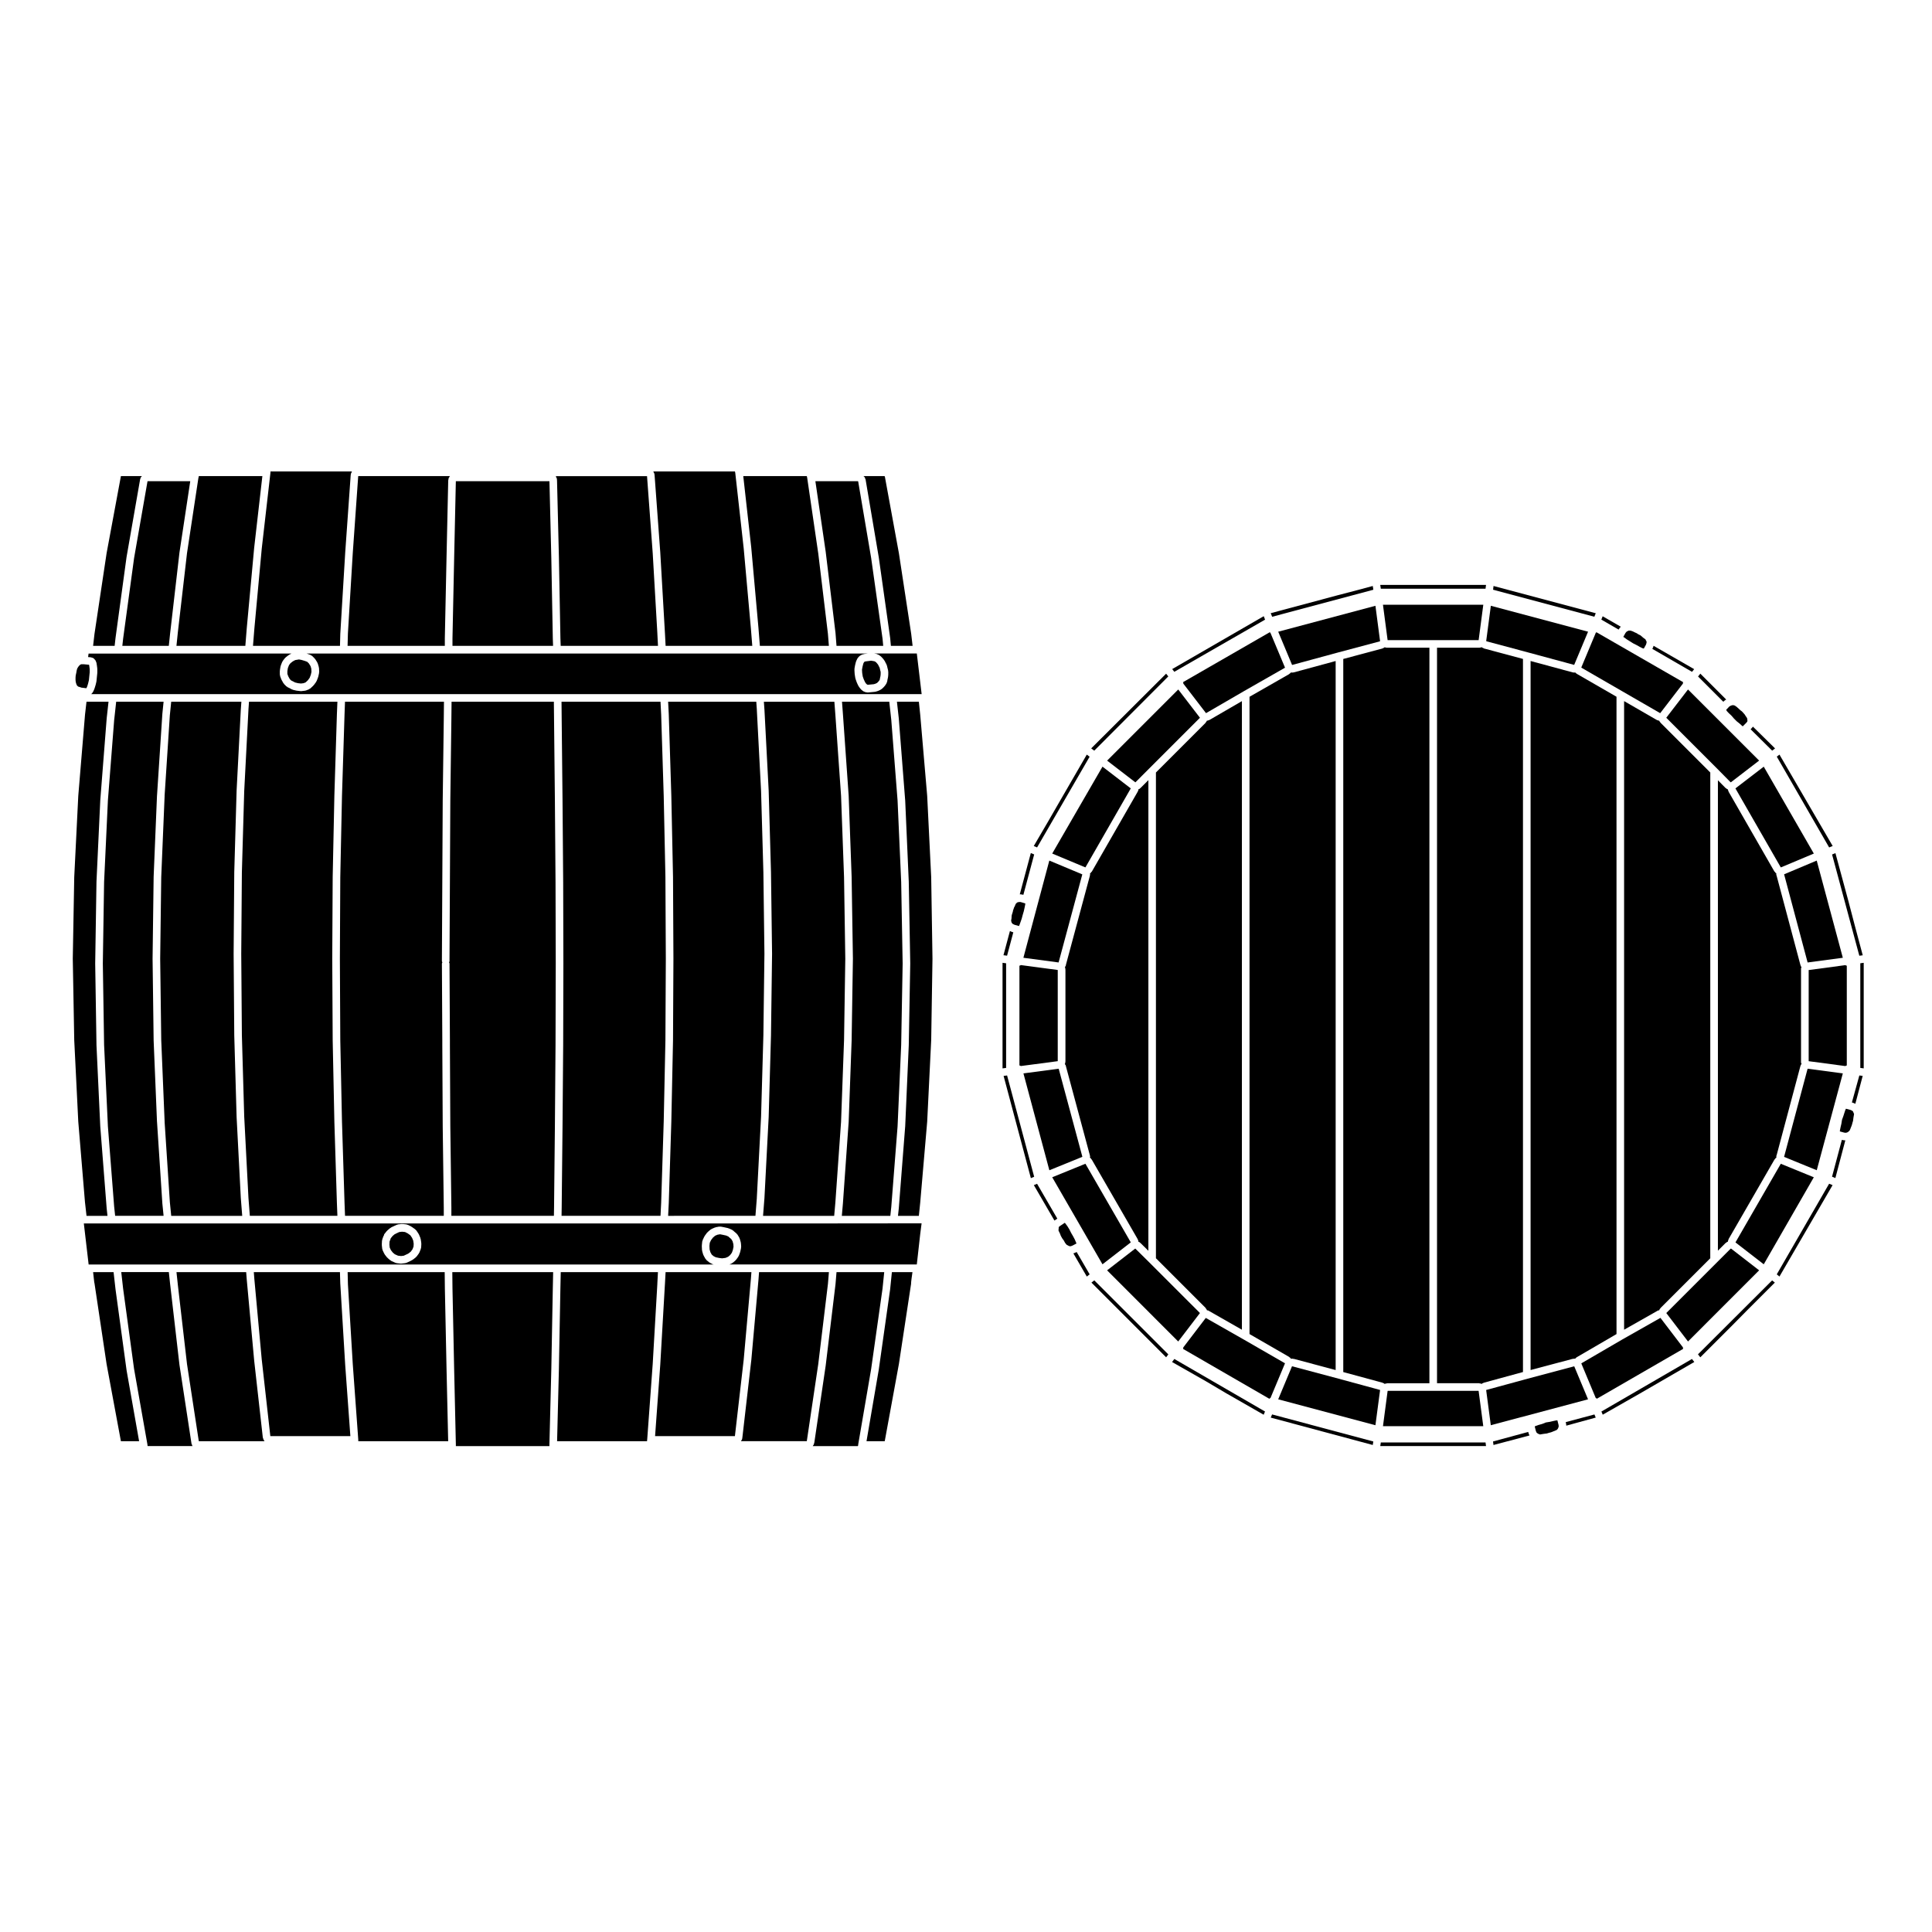 <?xml version="1.0" encoding="UTF-8"?>
<!-- Uploaded to: ICON Repo, www.svgrepo.com, Generator: ICON Repo Mixer Tools -->
<svg fill="#000000" width="800px" height="800px" version="1.1" viewBox="144 144 512 512" xmlns="http://www.w3.org/2000/svg">
 <g>
  <path d="m164.15 325.04 0.168 0.457 0.102 0.18 0.301 0.273 0.055 0.02 0.363 0.105 0.016 0.016h0.02l0.332 0.113 0.031 0.02 1.332 0.164 0.055-0.062 0.191-0.43 0.234-0.758v-0.004l0.215-0.902 0.105-1.047v-0.004l0.105-1.02v-0.832l-0.102-0.754-0.07-0.41-1.438-0.133h-0.664l-0.023 0.008-0.395 0.254-0.348 0.426-0.125 0.207-0.16 0.281-0.121 0.461-0.109 0.609-0.012 0.02 0.004 0.02-0.152 0.715-0.043 0.555v0.609l0.043 0.445z"/>
  <path d="m194.9 526.9c-0.039-0.09-0.121-0.145-0.137-0.246l-0.055-0.336v-0.004l-3.137-20.531c0-0.004 0.004-0.012 0.004-0.016 0-0.012-0.012-0.016-0.012-0.02l-2.469-21.367c0-0.004-0.004-0.004-0.004-0.012l-0.348-3.25h-12.609l0.492 4.367v0.004l2.906 21.305 3.531 19.965c0 0.016-0.012 0.02-0.012 0.035 0.004 0.016 0.02 0.02 0.02 0.035l0.039 0.367 0.004 0.012 0.02 0.012h11.895l-0.082-0.105c-0.035-0.059-0.016-0.145-0.047-0.215z"/>
  <path d="m360.85 505.48 2.57-21.301 0.25-3.055h-18.512l-0.145 1.93v0.008l-1.91 21.426c0 0.004-0.004 0.012-0.012 0.016 0 0.004 0.004 0.004 0.004 0.012l-2.359 20.465c0 0.012-0.012 0.016-0.012 0.02 0 0.012 0.004 0.016 0.004 0.023l-0.055 0.336c-0.023 0.152-0.125 0.258-0.211 0.371-0.039 0.059-0.023 0.137-0.082 0.188l-0.012 0.012h17.41l0.035-0.004z"/>
  <path d="m341.09 504.31 1.91-21.426 0.133-1.758h-22.746l-0.172 3.188-0.004 0.008-1.234 21.312-0.004 0.004 0.004 0.012-1.375 18.938h21.156l2.332-20.273z"/>
  <path d="m335.36 477.47 0.73-0.094 0.215-0.035 0.668-0.289 0.512-0.434 0.465-0.633 0.266-0.719 0.176-0.844-0.039-0.703-0.211-0.777-0.355-0.586-0.602-0.508-0.02-0.039-0.035-0.016-0.102-0.105-0.609-0.262-0.934-0.203-0.676-0.129-0.68 0.121-0.621 0.27-0.598 0.52-0.488 0.66-0.328 0.695-0.086 0.832 0.047 0.941 0.211 0.719 0.348 0.625 0.512 0.43 0.566 0.281 0.895 0.188z"/>
  <path d="m263.91 485.42 0.445 21.43 0.453 19.965-0.004 0.016 0.004 0.008v0.391h24.793v-0.391l0.008-0.008-0.008-0.016 0.504-19.965 0.395-21.43 0.09-4.289h-26.723z"/>
  <path d="m318.2 484.21 0.164-3.082h-25.762l-0.094 4.332-0.395 21.43v0.008l-0.477 19.039h23.832l0.043-0.441 0.004-0.004 1.457-19.992 1.234-21.281z"/>
  <path d="m168.35 318.3c0.074 0.02 0.152-0.012 0.223 0.031l0.281 0.168c0.086 0.051 0.102 0.152 0.16 0.215 0.059 0.059 0.152 0.074 0.195 0.156l0.227 0.395c0.031 0.055 0 0.121 0.02 0.18 0.02 0.055 0.086 0.086 0.098 0.145l0.109 0.672c0 0.004-0.004 0.012-0.004 0.016s0.012 0.012 0.012 0.016l0.109 0.84c0.004 0.023-0.02 0.047-0.02 0.07 0.004 0.023 0.031 0.039 0.031 0.066v0.953c0 0.02-0.02 0.031-0.02 0.051 0 0.02 0.016 0.035 0.016 0.055l-0.109 1.062-0.109 1.113c-0.004 0.023-0.023 0.035-0.031 0.059-0.004 0.02 0.016 0.039 0.012 0.066l-0.223 0.953c-0.004 0.016-0.02 0.023-0.031 0.039 0 0.012 0.012 0.02 0.004 0.031l-0.281 0.898c-0.012 0.023-0.035 0.035-0.047 0.059-0.004 0.02 0.012 0.039 0 0.059l-0.281 0.629c-0.023 0.059-0.086 0.086-0.117 0.137-0.02 0.035-0.012 0.074-0.035 0.105l-0.344 0.395c-0.012 0.012-0.023 0.004-0.035 0.016h94.52 0.012 29.086 0.012 96.457l-1.281-10.77h-11.312l0.082 0.012c0.012 0 0.016 0.012 0.02 0.012 0.012 0 0.02-0.004 0.031-0.004l0.559 0.109c0.066 0.012 0.09 0.074 0.145 0.102 0.055 0.02 0.109-0.004 0.168 0.023l0.559 0.336c0.039 0.02 0.039 0.07 0.074 0.102 0.035 0.031 0.086 0.016 0.117 0.051l0.395 0.395c0.016 0.016 0.012 0.039 0.023 0.055 0.016 0.016 0.039 0.012 0.055 0.031l0.449 0.559c0.023 0.031 0.012 0.074 0.035 0.109 0.02 0.031 0.066 0.035 0.082 0.07l0.301 0.609 0.168 0.277c0.031 0.051 0.004 0.105 0.023 0.156 0.02 0.051 0.074 0.074 0.09 0.133l0.168 0.711s0.004 0 0.004 0.004l0.168 0.676c0.012 0.047-0.023 0.082-0.02 0.125 0.004 0.047 0.051 0.07 0.051 0.117v0.785c0 0.02-0.02 0.031-0.02 0.047 0 0.02 0.016 0.031 0.016 0.051l-0.059 0.621c-0.004 0.031-0.031 0.047-0.035 0.07-0.004 0.023 0.016 0.047 0.012 0.07l-0.102 0.402-0.105 0.648c-0.016 0.074-0.082 0.117-0.105 0.188-0.02 0.055 0.012 0.117-0.023 0.172l-0.336 0.559c-0.016 0.023-0.055 0.016-0.07 0.039-0.023 0.035-0.012 0.074-0.039 0.105l-0.449 0.504c-0.016 0.02-0.047 0.012-0.066 0.031-0.02 0.02-0.016 0.051-0.035 0.066l-0.395 0.336c-0.039 0.035-0.102 0.023-0.141 0.055-0.039 0.023-0.051 0.082-0.098 0.102l-0.613 0.281c-0.031 0.016-0.066 0.012-0.098 0.02-0.016 0.004-0.02 0.023-0.035 0.031l-0.559 0.168c-0.059 0.016-0.117 0.02-0.176 0.023-0.004 0-0.012 0.012-0.02 0.012l-1.793 0.172c-0.031 0-0.066 0.004-0.098 0.004-0.066 0-0.133-0.004-0.203-0.02l-0.559-0.109c-0.07-0.016-0.102-0.082-0.156-0.105-0.09-0.035-0.191-0.031-0.273-0.098l-0.559-0.449c-0.047-0.035-0.039-0.102-0.082-0.141-0.031-0.031-0.086-0.02-0.105-0.055l-0.449-0.621c-0.016-0.02-0.004-0.051-0.016-0.07-0.023-0.035-0.066-0.051-0.086-0.09l-0.395-0.84c-0.012-0.016 0.004-0.035 0-0.051-0.012-0.02-0.031-0.023-0.035-0.047l-0.332-0.953c-0.012-0.031 0.012-0.055 0.004-0.09-0.012-0.031-0.047-0.051-0.051-0.086l-0.168-1.062c-0.004-0.02 0.016-0.035 0.016-0.051-0.004-0.02-0.023-0.031-0.023-0.051l-0.059-1.062c-0.004-0.039 0.035-0.07 0.039-0.105 0-0.047-0.039-0.082-0.031-0.121l0.168-0.953c0.004-0.016 0.016-0.02 0.02-0.035 0.004-0.012-0.012-0.023-0.004-0.035l0.227-0.898c0.012-0.039 0.055-0.055 0.07-0.098 0.016-0.035-0.012-0.07 0.012-0.105l0.332-0.676c0.031-0.066 0.105-0.074 0.152-0.133 0.039-0.055 0.035-0.133 0.09-0.18l0.453-0.395c0.055-0.051 0.125-0.031 0.188-0.066 0.059-0.035 0.086-0.109 0.152-0.133l0.504-0.168c0.039-0.012 0.07 0.016 0.105 0.004s0.055-0.047 0.09-0.051l0.957-0.121h-148.7l0.141 0.039c0.016 0.004 0.02 0.02 0.035 0.023 0.012 0.004 0.02-0.004 0.035 0l0.898 0.336c0.074 0.023 0.098 0.105 0.152 0.145 0.07 0.039 0.145 0.023 0.207 0.086l0.676 0.676c0.031 0.031 0.02 0.074 0.047 0.109 0.031 0.031 0.074 0.031 0.102 0.07l0.559 0.898c0.031 0.047 0.004 0.102 0.023 0.145 0.02 0.039 0.07 0.055 0.086 0.105l0.281 0.953c0.012 0.039-0.02 0.07-0.012 0.109 0.004 0.047 0.051 0.07 0.055 0.121l0.055 1.062c0 0.051-0.047 0.086-0.051 0.137-0.004 0.047 0.035 0.086 0.023 0.133l-0.223 1.012c-0.004 0.031-0.035 0.047-0.047 0.074-0.012 0.023 0.012 0.051 0 0.074l-0.395 1.008c-0.02 0.055-0.074 0.082-0.105 0.125-0.02 0.031 0 0.07-0.023 0.105l-0.621 0.84c-0.02 0.023-0.059 0.016-0.082 0.039-0.023 0.031-0.016 0.07-0.047 0.102l-0.781 0.73c-0.055 0.051-0.121 0.035-0.18 0.07-0.055 0.035-0.07 0.105-0.133 0.133l-0.84 0.332c-0.07 0.023-0.141 0.031-0.215 0.039-0.016 0-0.023 0.02-0.039 0.02l-0.953 0.109c-0.039 0.004-0.082 0.004-0.117 0.004-0.035 0-0.082 0-0.117-0.004l-0.953-0.109c-0.004 0-0.012-0.004-0.016-0.004-0.035-0.004-0.066-0.004-0.102-0.012l-0.953-0.223c-0.031-0.004-0.039-0.035-0.066-0.047-0.059-0.02-0.121-0.016-0.176-0.047l-0.82-0.438-0.336-0.145c-0.066-0.023-0.074-0.102-0.125-0.133-0.055-0.035-0.125-0.023-0.176-0.074l-0.621-0.613c-0.047-0.047-0.035-0.109-0.07-0.16-0.023-0.035-0.086-0.02-0.105-0.059l-0.504-0.898c-0.012-0.02 0-0.047-0.012-0.066-0.012-0.031-0.047-0.039-0.055-0.07l-0.336-0.898c-0.023-0.066 0.016-0.121 0.004-0.188-0.012-0.066-0.07-0.105-0.07-0.172v-1.008c0-0.031 0.031-0.051 0.035-0.082 0-0.031-0.023-0.055-0.02-0.086l0.168-1.012c0.004-0.035 0.047-0.055 0.059-0.09 0.012-0.039-0.02-0.074-0.004-0.109l0.395-1.008c0.02-0.051 0.082-0.066 0.105-0.109 0.02-0.039 0.004-0.098 0.035-0.137l0.559-0.73c0.031-0.035 0.082-0.031 0.105-0.066 0.035-0.035 0.031-0.09 0.07-0.117l0.785-0.613c0.023-0.02 0.059-0.004 0.09-0.023 0.023-0.016 0.023-0.055 0.055-0.07l0.648-0.348h-31.578l-14.375 0.02h-7.816l-0.129 0.914 0.805 0.074c0.082 0.004 0.133 0.082 0.207 0.105z"/>
  <path d="m261.11 398.05 0.105-20.309 0.109-21.594v-0.004l0.281-21.484 0.051-4.699h-26.227l-0.125 3.406-0.676 21.59-0.449 21.473-0.109 21.633 0.109 21.629 0.449 21.527 0.676 21.523 0.133 3.465h26.172l-0.004-2.18-0.281-21.539v-0.008l-0.109-21.539v-0.004-1.34l-0.105-20.25c0-0.121 0.09-0.207 0.125-0.312-0.039-0.105-0.125-0.188-0.125-0.312z"/>
  <path d="m253.2 472.03-0.465-0.68-0.723-0.512-0.676-0.34-0.777-0.082-0.75 0.086-0.762 0.355-0.004 0.004-0.465 0.23-0.543 0.461-0.484 0.602v0.012l-0.035 0.055v0.062l-0.281 0.75-0.039 0.824 0.086 0.777 0.316 0.672 0.5 0.637 0.523 0.445 0.852 0.379 0.816 0.094 0.707-0.086 0.781-0.363 0.496-0.25 0.578-0.453 0.457-0.621 0.285-0.73 0.039-0.77-0.125-0.828z"/>
  <path d="m380.36 481.13-0.469 4.582-0.008 0.02 0.004 0.02-3.027 21.375-0.012 0.012 0.004 0.016-3.219 18.785h4.742l0.066-0.012 0.043-0.098 3.734-20.363 3.231-21.254v-0.227l0.023-0.055-0.02-0.062 0.117-1.008 0.008-0.016-0.004-0.008 0.238-1.707z"/>
  <path d="m365.99 468.22h-45.996-0.051-28.164-0.02-57.262-0.039-68.242l1.273 10.883h124.12 0.02 41.469c-0.012 0-0.016-0.016-0.023-0.016-0.059-0.02-0.121-0.016-0.18-0.047l-0.785-0.395c-0.035-0.02-0.039-0.066-0.074-0.086-0.039-0.023-0.09-0.016-0.121-0.047l-0.73-0.609c-0.066-0.055-0.066-0.141-0.105-0.211-0.031-0.039-0.098-0.023-0.117-0.07l-0.508-0.902c-0.02-0.031 0-0.066-0.012-0.102-0.02-0.039-0.066-0.066-0.082-0.105l-0.281-0.953c-0.012-0.039 0.02-0.074 0.012-0.109-0.004-0.051-0.051-0.074-0.055-0.121l-0.055-1.125c0-0.031 0.023-0.051 0.031-0.082 0-0.031-0.031-0.051-0.023-0.082l0.109-1.066c0.004-0.07 0.07-0.102 0.086-0.156 0.02-0.055-0.016-0.105 0.012-0.16l0.449-0.953c0.016-0.035 0.055-0.039 0.074-0.07s0.004-0.07 0.023-0.102l0.613-0.836c0.023-0.035 0.074-0.031 0.105-0.066 0.031-0.031 0.02-0.082 0.055-0.105l0.785-0.676c0.047-0.039 0.105-0.02 0.152-0.051 0.039-0.023 0.051-0.086 0.102-0.105l0.898-0.395c0.039-0.02 0.082 0.012 0.117-0.004 0.047-0.016 0.066-0.059 0.109-0.07l0.953-0.168c0.07-0.012 0.109 0.039 0.176 0.039 0.07 0 0.109-0.051 0.18-0.035l0.898 0.168c0.004 0 0.004 0.004 0.016 0.012 0.004 0 0.012-0.004 0.016-0.004l1.012 0.223c0.039 0.012 0.055 0.051 0.09 0.059 0.035 0.016 0.07-0.012 0.102 0.004l0.898 0.395c0.059 0.023 0.074 0.098 0.125 0.133 0.055 0.035 0.133 0.023 0.18 0.074l0.203 0.203 0.695 0.59c0.051 0.039 0.039 0.105 0.082 0.152 0.039 0.047 0.105 0.051 0.133 0.102l0.504 0.836c0.023 0.047 0 0.098 0.02 0.137 0.02 0.039 0.07 0.059 0.086 0.105l0.281 1.012c0.012 0.039-0.02 0.07-0.016 0.105 0.012 0.035 0.051 0.059 0.051 0.102l0.059 0.953c0.004 0.051-0.039 0.086-0.047 0.133-0.004 0.047 0.035 0.098 0.023 0.141l-0.227 1.062c-0.004 0.031-0.035 0.039-0.047 0.07-0.004 0.023 0.016 0.051 0.004 0.074l-0.332 0.898c-0.02 0.059-0.082 0.086-0.105 0.137-0.02 0.031 0 0.074-0.023 0.105l-0.621 0.848c-0.023 0.035-0.074 0.02-0.102 0.051-0.035 0.039-0.023 0.098-0.066 0.121l-0.73 0.613c-0.047 0.035-0.102 0.023-0.145 0.055-0.039 0.031-0.051 0.086-0.102 0.105l-0.59 0.258h49.652l0.293-2.59 0.621-5.551c0-0.004 0.004-0.004 0.004-0.012v-0.004l0.352-2.731h-7.379l-14.867 0.004zm-110.38 6.394c-0.004 0.059-0.059 0.102-0.074 0.156-0.012 0.051 0.023 0.102 0.004 0.152l-0.395 1.008c-0.02 0.055-0.074 0.082-0.105 0.125-0.02 0.035 0 0.074-0.023 0.105l-0.613 0.84c-0.031 0.039-0.086 0.023-0.109 0.059-0.039 0.039-0.035 0.105-0.082 0.137l-0.785 0.613c-0.031 0.023-0.07 0.016-0.102 0.035-0.031 0.02-0.035 0.059-0.066 0.074l-0.559 0.289c-0.012 0.004-0.02 0.004-0.023 0.004-0.004 0.004-0.004 0.012-0.012 0.012l-0.953 0.441c-0.086 0.039-0.172 0.047-0.258 0.059-0.02 0-0.031 0.02-0.051 0.023l-1.008 0.117c-0.039 0.004-0.082 0.012-0.117 0.012-0.035 0-0.074-0.004-0.109-0.004l-1.062-0.117c-0.02 0-0.031-0.023-0.055-0.031-0.082-0.012-0.156-0.016-0.238-0.051l-0.109-0.051s0-0.004-0.004-0.004h-0.004l-1.008-0.453c-0.047-0.02-0.055-0.074-0.098-0.102-0.047-0.031-0.105-0.02-0.141-0.055l-0.734-0.621c-0.031-0.023-0.023-0.07-0.051-0.102-0.023-0.023-0.07-0.016-0.098-0.047l-0.613-0.781c-0.02-0.031-0.012-0.066-0.023-0.098-0.031-0.039-0.074-0.059-0.098-0.105l-0.449-0.945c-0.023-0.051 0.004-0.102-0.004-0.145-0.02-0.066-0.082-0.105-0.09-0.168l-0.109-1.012c-0.004-0.031 0.023-0.055 0.023-0.086s-0.031-0.051-0.031-0.082l0.055-1.062c0.004-0.059 0.055-0.098 0.07-0.145 0.012-0.055-0.023-0.105-0.004-0.156l0.336-0.902c0.02-0.051 0.074-0.066 0.102-0.105 0.035-0.133 0.02-0.277 0.109-0.387l0.676-0.848c0.023-0.031 0.066-0.023 0.098-0.051 0.023-0.023 0.016-0.066 0.047-0.09l0.73-0.613c0.035-0.031 0.082-0.016 0.109-0.035 0.035-0.023 0.047-0.082 0.086-0.102l0.559-0.281c0.004-0.004 0.012 0 0.016 0 0.004-0.004 0.004-0.012 0.012-0.012l0.953-0.449c0.055-0.023 0.105 0.012 0.16-0.012 0.059-0.016 0.09-0.082 0.152-0.086l1.008-0.109c0.047 0 0.07 0.031 0.109 0.035 0.039-0.004 0.066-0.035 0.105-0.035l1.066 0.109c0.07 0.004 0.105 0.07 0.168 0.09 0.059 0.02 0.117-0.016 0.176 0.016l0.898 0.449c0.023 0.016 0.031 0.047 0.055 0.066 0.023 0.012 0.051 0 0.074 0.016l0.953 0.676c0.055 0.035 0.055 0.105 0.098 0.145 0.051 0.051 0.117 0.051 0.156 0.105l0.613 0.902c0.023 0.035 0.004 0.074 0.023 0.109 0.016 0.031 0.059 0.039 0.074 0.074l0.395 0.945c0.016 0.039-0.012 0.082 0 0.117 0.012 0.047 0.059 0.066 0.066 0.105l0.168 1.066c0.004 0.039-0.023 0.066-0.023 0.105 0.004 0.039 0.039 0.066 0.039 0.105z"/>
  <path d="m208.72 353.63-0.621 21.566-0.168 21.566 0.168 21.566 0.621 21.566 1.121 21.535v0.004l0.367 4.773h23.207l-0.133-3.387v-0.012l-0.672-21.535v-0.012l-0.445-21.539 0.004-0.008-0.004-0.008-0.117-21.648v-0.008l0.117-21.656 0.004-0.004-0.004-0.008 0.445-21.484v-0.012l0.672-21.59v-0.012l0.133-3.324h-23.426l-0.152 2.121 0.004 0.004-1.121 21.539z"/>
  <path d="m186.45 398.06 0.281 21.609 0.898 21.586-0.008 0.012 1.398 21.406 0.004 0.004 0.352 3.535h18.816l-0.367-4.641 0.008-0.012-0.012-0.016-1.117-21.535 0.004-0.016-0.004-0.008-0.621-21.598 0.004-0.008-0.004-0.012-0.168-21.594 0.008-0.008-0.008-0.012 0.168-21.594 0.004-0.008-0.004-0.012 0.621-21.594 0.004-0.008-0.004-0.012 1.117-21.539 0.004-0.016v-0.004l0.148-2.004h-18.598l-0.352 3.469-0.004 0.008-1.398 21.461 0.008 0.012-0.898 21.535z"/>
  <path d="m262.34 506.89-0.445-21.43v-0.012l-0.047-4.32h-25.723l0.078 3.106-0.004 0.008 1.289 21.258 1.457 20.027-0.012 0.035 0.016 0.039v0.336h23.824l-0.434-19.039z"/>
  <path d="m166.53 462.67 0.398 3.543h5.555l-0.219-2.031 0.008-0.02-0.008-0.012-1.684-21.531 0.008-0.012-0.012-0.02-1.008-21.598 0.008-0.02-0.008-0.016-0.34-21.59 0.004-0.016-0.004-0.016 0.34-21.652 0.008-0.016-0.008-0.02 1.008-21.59 0.012-0.02-0.008-0.016 1.684-21.531 0.008-0.016-0.008-0.02 0.496-4.488h-5.836l-0.395 3.445v0.004l-1.785 21.5v0.004l-1.07 21.539-0.387 21.602 0.387 21.598 1.07 21.594 1.781 21.414z"/>
  <path d="m174.79 329.96-0.516 4.711-0.008 0.004-1.672 21.461v0.008l-1.008 21.598-0.336 21.602 0.336 21.539 1.008 21.602v0.008l1.672 21.461 0.008 0.004 0.238 2.25h12.84l-0.332-3.328 0.004-0.02-0.004-0.016-1.406-21.488 0.004-0.008-0.012-0.016-0.891-21.59 0.004-0.012-0.004-0.012-0.281-21.648 0.004-0.016-0.004-0.016 0.281-21.652 0.004-0.012-0.004-0.016 0.891-21.535 0.012-0.016-0.004-0.012 1.406-21.535 0.004-0.016-0.004-0.02 0.332-3.266z"/>
  <path d="m214.01 525.75c-0.023-0.035-0.07-0.055-0.09-0.098l-0.168-0.336c-0.023-0.055 0.004-0.109-0.012-0.168-0.02-0.066-0.082-0.102-0.09-0.168l-2.297-20.465c0-0.004 0.004-0.012 0.004-0.016 0 0-0.004 0-0.004-0.004l-1.965-21.426c0-0.004 0.004-0.004 0.004-0.012-0.004 0-0.004-0.004-0.004-0.004l-0.152-1.93-18.469 0.004 0.328 3.031c0 0.004-0.004 0.004-0.004 0.012l2.469 21.336 3.125 20.434h17.426l-0.086-0.105c-0.016-0.031 0-0.062-0.016-0.086z"/>
  <path d="m235.48 505.64-0.004-0.004-1.289-21.316 0.004-0.008-0.012-0.023-0.09-3.16h-22.828l0.137 1.746v0.004l1.965 21.402v0.004l2.277 20.301 0.004 0.004h21.207l-1.375-18.938z"/>
  <path d="m177.55 507.14-0.008-0.02-2.918-21.371 0.004-0.008-0.008-0.016-0.52-4.594h-5.426l0.301 2.672 0.008 0.016v0.012l0.051 0.23-0.008 0.02 0.02 0.035 3.199 21.371v0.008l3.797 20.445h4.824l-3.32-18.777z"/>
  <path d="m377.88 485.49 0.449-4.363h-12.645l-0.266 3.223c0 0.012-0.012 0.012-0.012 0.02 0 0.012 0.004 0.016 0.004 0.02l-2.578 21.367c0 0.004-0.004 0.004-0.004 0.012 0 0.004 0.004 0.012 0.004 0.016l-3.031 20.531c-0.004 0.035-0.039 0.055-0.051 0.09-0.004 0.031 0.016 0.055 0.004 0.086l-0.109 0.336c-0.035 0.105-0.117 0.16-0.176 0.242-0.035 0.051-0.023 0.109-0.066 0.152l-0.012 0.012h11.895l0.039-0.004 0.051-0.059 0.02-0.035 0.031-0.293c0-0.016 0.016-0.02 0.02-0.031 0-0.016-0.012-0.023-0.012-0.035l3.422-19.941z"/>
  <path d="m236.2 311.88-0.09 3.285h25.773v-1.965c0-0.004 0.004-0.004 0.004-0.012 0-0.004-0.004-0.004-0.004-0.012l0.449-21.312 0.453-20.582c0-0.051 0.047-0.082 0.055-0.125 0.004-0.039-0.023-0.082-0.016-0.121l0.105-0.395c0.031-0.105 0.133-0.156 0.191-0.246 0.016-0.023 0.031-0.055 0.051-0.086v-0.133h-24.234l-0.008 0.008-1.445 20.434-1.285 21.262v0z"/>
  <path d="m290.5 313.23 0.004-0.012-0.004-0.012-0.395-21.305-0.496-20.383h-24.805l-0.449 20.379-0.445 21.316v1.941h26.66z"/>
  <path d="m291.55 270.76 0.059 0.395c0.004 0.023-0.02 0.039-0.016 0.066 0 0.023 0.023 0.035 0.023 0.059l0.504 20.582 0.395 21.297 0.074 2.004h25.785l-0.168-3.258c0-0.004 0.004-0.004 0.004-0.012l-1.234-21.281-1.508-20.434h-24.133v0.23c0.004 0.012 0.012 0.016 0.016 0.023 0.07 0.113 0.18 0.191 0.199 0.328z"/>
  <path d="m191.09 311.94 0.004 0.012-0.332 3.207h18.258l0.375-4.684v-0.012l1.965-21.309 0.004-0.016v-0.012l2.168-18.957h-16.844l-0.109 0.539-0.008 0.004-3.012 19.887z"/>
  <path d="m174.62 313.03c0-0.004 0.004-0.004 0.004-0.012 0.004-0.004 0-0.004 0-0.012l2.918-21.422c0-0.004 0.012-0.012 0.012-0.016s-0.004-0.012-0.004-0.02l3.586-20.531c0.012-0.039 0.051-0.059 0.059-0.102 0.012-0.035-0.016-0.07 0-0.105l0.109-0.281c0.035-0.09 0.133-0.117 0.188-0.191 0.039-0.051 0.051-0.121 0.102-0.168l-2.949 0.004h-2.602l-3.797 20.449v0.004l-3.199 21.312s-0.004 0.004-0.004 0.012l-0.371 3.211h5.707z"/>
  <path d="m176.63 313.25v0.008l-0.211 1.906h12.316l0.359-3.414 0.004-0.012v-0.004l2.469-21.367 0.012-0.02-0.004-0.016 2.844-18.805h-11.305l-0.02 0.008-3.559 20.355z"/>
  <path d="m290.79 466.21 0.039-2.207 0.223-21.527 0.168-21.539 0.059-21.578-0.059-21.59-0.168-21.602-0.223-21.484-0.051-4.727h-27.109l-0.051 4.727-0.281 21.484-0.109 21.582-0.105 20.309v0.664c0 0.117-0.09 0.203-0.125 0.312 0.039 0.105 0.125 0.188 0.125 0.309l0.105 20.25v0.004 1.34l0.109 21.527 0.281 21.539c0 0.004-0.004 0.004-0.004 0.004 0 0.004 0.004 0.004 0.004 0.012v2.191z"/>
  <path d="m317.26 269.27c0.039 0.074 0.121 0.117 0.137 0.203l0.055 0.281c0.004 0.02-0.016 0.039-0.016 0.066 0.004 0.02 0.031 0.031 0.031 0.055l1.516 20.586s-0.004 0.004-0.004 0.012c0 0 0.004 0 0.004 0.004l1.234 21.312c0 0.004 0.004 0.004 0.004 0.012l0.172 3.359h22.969l-0.359-4.508-1.91-21.289v-0.004l-2.238-20.035-0.086-0.383h-21.66l0.082 0.098c0.055 0.066 0.035 0.156 0.07 0.23z"/>
  <path d="m222.4 318.9-0.172 0.031-0.621 0.332-0.625 0.484-0.383 0.5-0.312 0.797-0.129 0.809v0.746l0.25 0.664 0.395 0.711 0.383 0.379 0.215 0.09 0.031 0.031 0.035 0.004 0.727 0.383 0.773 0.188 0.781 0.09 0.699-0.086 0.551-0.215 0.57-0.535 0.488-0.66 0.316-0.816 0.172-0.785-0.047-0.84-0.199-0.676-0.43-0.695-0.441-0.438-0.633-0.242-0.891-0.262-0.676-0.129z"/>
  <path d="m365.38 333.41-0.262-3.441h-18.684l0.145 2.004v0.004l0.004 0.016 1.125 21.539-0.004 0.012 0.004 0.008 0.613 21.594-0.004 0.012 0.004 0.004 0.285 21.594-0.008 0.016 0.008 0.012-0.285 21.594-0.004 0.008 0.004 0.008-0.613 21.598-0.004 0.008 0.004 0.016-1.125 21.535-0.004 0.016v0.012l-0.363 4.641h18.852l0.312-3.519v-0.004l1.512-21.422v-0.004l0.789-21.59 0.332-21.613-0.332-21.617-0.789-21.535v-0.004z"/>
  <path d="m344.2 466.21 0.375-4.773-0.008-0.004 1.125-21.535 0.613-21.566 0.277-21.566-0.277-21.566-0.613-21.566v-0.004l-1.125-21.539 0.008-0.004-0.156-2.121h-23.359l0.172 3.312-0.004 0.012 0.004 0.012 0.676 21.59v0.012l0.449 21.484-0.004 0.008 0.004 0.004 0.109 21.656v0.008l-0.109 21.648-0.004 0.008 0.004 0.008-0.449 21.539v0.012l-0.676 21.535-0.004 0.012 0.004 0.008-0.172 3.379z"/>
  <path d="m380.19 334.68-0.004-0.004-0.52-4.711h-12.527l0.246 3.289v0.004l1.516 21.539-0.004 0.016 0.008 0.02 0.785 21.543-0.004 0.004 0.004 0.012 0.34 21.652-0.004 0.016 0.004 0.016-0.34 21.648-0.004 0.012 0.004 0.008-0.785 21.59-0.008 0.02 0.004 0.016-1.516 21.488-0.008 0.008 0.008 0.004-0.293 3.344h12.855l0.238-2.25 0.004-0.004 1.676-21.457v-0.004l0.957-21.605 0.387-21.543-0.387-21.609-0.957-21.59v-0.008z"/>
  <path d="m319.04 329.96h-26.23l0.043 4.703 0.223 21.48v0.004l0.172 21.586v0.008l0.055 21.598v0.012l-0.055 21.586v0.004l-0.172 21.543-0.223 21.539v0.012l-0.035 2.172h26.223l0.176-3.477 0.676-21.516 0.449-21.531 0.109-21.629-0.109-21.633-0.449-21.469-0.676-21.57v-0.008z"/>
  <path d="m362.83 290.35 0.004 0.012 2.582 21.367-0.008 0.02 0.012 0.023 0.262 3.391h12.379l-0.176-1.891-3.023-21.414-3.438-20.281-0.039-0.027-0.008-0.016-0.027-0.008h-11.266l2.75 18.812z"/>
  <path d="m387.87 333.43-0.363-3.469h-5.812l0.5 4.488-0.008 0.02 0.008 0.016 1.68 21.531-0.004 0.016 0.012 0.02 0.949 21.594-0.004 0.016 0.004 0.012 0.391 21.652-0.012 0.02 0.012 0.02-0.391 21.59-0.004 0.012 0.004 0.012-0.949 21.602-0.012 0.02 0.004 0.016-1.68 21.531-0.008 0.012 0.008 0.02-0.223 2.031h5.535l0.363-3.535 1.844-21.426 1.062-21.594 0.34-21.598-0.34-21.602-1.062-21.539v-0.004z"/>
  <path d="m343.09 289.15 0.004 0.008 1.91 21.309v0.012l0.371 4.684h18.289l-0.258-3.227-2.562-21.301-0.004-0.008-2.918-19.949-0.09-0.438-0.02-0.055v-0.008l-0.043-0.004h-16.797l2.121 18.965z"/>
  <path d="m377.24 321.5-0.133-0.57-0.09-0.148-0.008-0.035-0.027-0.039-0.281-0.566-0.359-0.445-0.262-0.262-0.297-0.176-0.402-0.082-0.539-0.086-1.492 0.191-0.238 0.082-0.141 0.125-0.188 0.379-0.195 0.781-0.152 0.812 0.051 0.871 0.148 0.938 0.277 0.781 0.352 0.754 0.301 0.418 0.27 0.211 0.18 0.035 1.531-0.145 0.418-0.121 0.418-0.191 0.227-0.195 0.348-0.391 0.188-0.312 0.082-0.488 0.02-0.035-0.004-0.031 0.09-0.371 0.051-0.504v-0.613l-0.141-0.555z"/>
  <path d="m373.08 270.39 0.168 0.281c0.035 0.059 0.004 0.125 0.031 0.191 0.02 0.059 0.09 0.09 0.102 0.156l3.477 20.531c0 0.004-0.004 0.004-0.004 0.012 0.004 0.004 0.012 0.012 0.012 0.016l3.027 21.422c0 0.012-0.004 0.016-0.004 0.023 0 0.012 0.012 0.012 0.012 0.02l0.195 2.117h5.754l-0.379-3.234-3.246-21.281-3.723-20.328-0.082-0.133-0.055-0.012h-5.496c0.023 0.023 0.031 0.066 0.055 0.098 0.047 0.051 0.117 0.062 0.156 0.121z"/>
  <path d="m213.37 289.34-1.965 21.312-0.359 4.504h23.051l0.09-3.34c0-0.004 0.012-0.012 0.012-0.02 0-0.004-0.004-0.004-0.004-0.012l1.289-21.312v-0.004-0.004l1.457-20.586c0-0.023 0.031-0.039 0.035-0.07 0-0.02-0.02-0.039-0.016-0.066l0.059-0.281c0.016-0.082 0.098-0.109 0.121-0.188 0.035-0.074 0.016-0.168 0.07-0.23l0.086-0.105h-21.617v0.223c0 0.023-0.023 0.035-0.023 0.059 0 0.02 0.02 0.035 0.016 0.055l-2.301 20.066v0z"/>
  <path d="m566.89 306.51-27.086-7.219-0.121 0.988 26.84 7.164z"/>
  <path d="m412.09 388.52 0.316 0.348 0.504 0.23 1.074 0.297h0.012l0.051 0.012 0.125-0.281 0.277-0.766 0.004-0.004 0.312-0.902 0.273-1.031c0-0.004 0.012-0.012 0.012-0.016 0.004-0.004 0-0.012 0-0.016l0.262-0.887 0.227-1.012 0.152-0.77 0.023-0.316-0.031-0.004c-0.004 0-0.004-0.004-0.004-0.004-0.016-0.004-0.023 0-0.039-0.004-0.004 0-0.004-0.004-0.012-0.004-0.004-0.004-0.016-0.004-0.02-0.004l-1.145-0.344h-0.453l-0.457 0.125c-0.004 0.004-0.016 0.004-0.02 0.012-0.004 0 0 0.004-0.004 0.012l-0.344 0.348-0.012 0.016-0.277 0.664c-0.016 0.031-0.047 0.047-0.059 0.07-0.012 0.02 0 0.047-0.012 0.066l-0.098 0.152-0.082 0.277c-0.004 0.016-0.02 0.023-0.023 0.039-0.004 0.012 0.004 0.02 0 0.031l-0.137 0.363-0.102 0.504c-0.004 0.031-0.039 0.051-0.051 0.082-0.004 0.023 0.016 0.051 0.004 0.074l-0.141 0.383-0.098 0.414-0.016 0.262v0.242c0 0.031-0.031 0.051-0.035 0.086 0 0.031 0.023 0.055 0.02 0.086l-0.102 0.578v0.117l0.121 0.414c0.012 0.02-0.004 0.039 0 0.059z"/>
  <path d="m412.54 391.07-0.273-0.074c-0.016-0.004-0.02-0.02-0.035-0.023-0.039-0.016-0.09-0.012-0.125-0.031l-0.465-0.215-1.715 6.418 0.957 0.125z"/>
  <path d="m414.76 381.07c0.051 0.004 0.102-0.031 0.145-0.016l0.297 0.09 2.867-10.707-0.891-0.367-2.926 10.941h0.363c0.051-0.004 0.086 0.047 0.145 0.059z"/>
  <path d="m432.76 344.54-0.75-0.562-6.824 11.789-3.137 5.441v0.004l-4.09 6.992 0.879 0.371z"/>
  <path d="m429.11 475.9-0.066 0.02-0.035 0.031-0.555 0.211 3.562 6.141 0.754-0.59-3.449-5.926z"/>
  <path d="m443.67 473.24-12.02-20.828-0.004-0.004h-0.004l-8.793 3.578 13.32 23.066z"/>
  <path d="m432.83 450.8c0.035 0.031 0.086 0.02 0.109 0.051l0.223 0.223c0.035 0.035 0.023 0.098 0.055 0.133 0.031 0.035 0.082 0.039 0.105 0.082l12.172 21.094c0.02 0.031 0 0.07 0.016 0.102 0.016 0.035 0.059 0.047 0.07 0.086l0.109 0.336c0.02 0.055-0.02 0.105-0.012 0.16 0 0.012 0.004 0.016 0.012 0.02 0.066 0.035 0.141 0.012 0.207 0.055l0.227 0.168c0.023 0.016 0.02 0.051 0.039 0.066 0.02 0.02 0.051 0.012 0.07 0.031l2.098 2.066 0.004-124.73-2.09 2.09c-0.02 0.02-0.051 0.012-0.07 0.031s-0.02 0.047-0.039 0.066l-0.227 0.172c-0.059 0.039-0.125 0.035-0.188 0.066-0.02 0.004-0.023 0.023-0.047 0.035v0.004c-0.016 0.066 0.023 0.125 0 0.195l-0.109 0.281c-0.012 0.023-0.039 0.035-0.051 0.059-0.012 0.02 0 0.047-0.012 0.066l-12.172 21.207c-0.031 0.055-0.105 0.039-0.141 0.086-0.055 0.07-0.055 0.16-0.125 0.215l-0.215 0.168c0 0.07 0.055 0.121 0.047 0.191l-0.055 0.336c-0.004 0.02-0.023 0.031-0.023 0.051-0.004 0.02 0.012 0.035 0.004 0.055l-6.328 23.512-0.051 0.297c-0.004 0.016-0.02 0.023-0.02 0.039-0.02 0.074-0.086 0.121-0.117 0.195-0.031 0.066-0.059 0.121-0.105 0.176 0.016 0.039 0.055 0.059 0.066 0.102l0.059 0.277c0.012 0.039-0.023 0.07-0.02 0.105 0.004 0.035 0.047 0.066 0.047 0.105v24.406c0 0.039-0.039 0.066-0.047 0.105-0.004 0.039 0.031 0.07 0.02 0.105l-0.059 0.277c-0.012 0.059-0.066 0.09-0.086 0.137 0.035 0.051 0.055 0.105 0.086 0.152 0.051 0.09 0.145 0.141 0.172 0.25l0.055 0.266 6.328 23.52c0.004 0.016-0.012 0.023-0.004 0.039 0.004 0.012 0.02 0.016 0.02 0.031l0.055 0.277c0.023 0.109-0.051 0.207-0.066 0.312-0.008-0.012 0-0.008 0.004-0.004z"/>
  <path d="m429.28 473.52-0.156-0.344v-0.016l-0.004-0.004-0.301-0.707-0.441-0.828-0.543-0.934c-0.004-0.012 0-0.02-0.004-0.031-0.004-0.016-0.02-0.02-0.023-0.031l-0.434-0.855-0.523-0.848-0.449-0.605-0.207-0.262-0.102 0.055-0.977 0.656c-0.004 0-0.004 0.004-0.004 0.004l-0.438 0.293-0.117 0.262v0.293c0 0.023-0.023 0.039-0.031 0.07 0 0.02 0.023 0.039 0.02 0.066l-0.039 0.293 0.016 0.066 0.191 0.43 0.152 0.258c0.023 0.039 0 0.09 0.02 0.133 0.016 0.039 0.066 0.055 0.082 0.102l0.09 0.312 0.16 0.324 0.25 0.457 0.242 0.332c0 0.004 0.004 0.004 0.004 0.004l0.281 0.395c0.023 0.035 0.004 0.074 0.023 0.105s0.059 0.035 0.074 0.07l0.117 0.266 0.152 0.195v0.004l0.297 0.367 0.016 0.004c0.016 0.004 0.016 0.023 0.023 0.031 0.016 0.004 0.031-0.004 0.047 0.004l0.336 0.195 0.211 0.086c0.031 0.012 0.035 0.047 0.066 0.059l0.402 0.023 0.492-0.188 0.934-0.492z"/>
  <path d="m417.98 458.07 5.457 9.391 0.547-0.363h0.008l0.211-0.141-5.367-9.246z"/>
  <path d="m410.63 399.28-0.949-0.125v27.98l0.949-0.125z"/>
  <path d="m444.9 351.32 3.719-3.723 13.371-13.371 0.004-0.016-5.746-7.488-18.848 18.852 7.445 5.727z"/>
  <path d="m414.16 399.92v26.434c0.137 0.035 0.273 0.074 0.379 0.156l9.77-1.289 0.004-0.016v-24.148l-9.773-1.301c-0.105 0.094-0.234 0.137-0.379 0.164z"/>
  <path d="m453.61 323.26-0.574-0.73-19.855 19.801 0.805 0.605z"/>
  <path d="m422.85 370.2 8.762 3.66 0.059-0.027 11.996-20.898-7.496-5.766z"/>
  <path d="m415.21 397.82 9.328 1.242 6.285-23.344-8.742-3.656z"/>
  <path d="m479.26 308.21-0.355-0.914-24.258 14.016 0.559 0.723z"/>
  <path d="m463.59 490.8c0.039 0.059 0.109 0.082 0.137 0.141l0.109 0.273c0.039 0.012 0.066 0.035 0.105 0.047 0.09 0.023 0.18-0.012 0.266 0.039l0.281 0.168 8.629 4.918 0.004-166.58-8.641 5.012c-0.074 0.039-0.145 0.039-0.227 0.059-0.035 0.012-0.051 0.051-0.086 0.055l-0.277 0.055c-0.016 0-0.035 0-0.051 0.004-0.016 0.039-0.051 0.066-0.07 0.102-0.023 0.047 0 0.102-0.031 0.145-0.047 0.059-0.109 0.098-0.168 0.145-0.035 0.055-0.023 0.121-0.07 0.172l-13.164 13.164v128.73l13.164 13.164c0.062 0.066 0.051 0.141 0.09 0.195z"/>
  <path d="m430.79 450.59 0.008-0.02 0.035-0.039-6.269-23.305-9.344 1.234 6.871 25.672z"/>
  <path d="m456.24 499.51 5.738-7.516-0.004-0.012-0.031-0.07-13.32-13.316-3.742-3.695-0.016-0.004h-0.039l-7.434 5.758z"/>
  <path d="m410.89 429.01-0.926 0.117 7.227 27.094 0.875-0.367z"/>
  <path d="m614.86 481.72 0.715 0.574 14.078-24.223-0.918-0.371z"/>
  <path d="m593.98 502.91 0.617 0.793 8.594-8.59 4.266-4.324h0.008l6.887-6.894-0.723-0.574z"/>
  <path d="m632.63 446.18-0.066-0.004c-0.004 0-0.012-0.004-0.016-0.012-0.059-0.004-0.121-0.012-0.18-0.023l-0.258-0.07-2.602 9.766 0.883 0.359 2.637-9.992-0.398-0.023c0.004 0 0.004 0 0 0z"/>
  <path d="m568.39 518.07 0.348 0.836 9.555-5.445h0.004l5.422-3.141 0.004-0.004 9.285-5.375-0.621-0.797z"/>
  <path d="m635.22 438.94c0-0.004-0.012-0.012-0.012-0.016l-0.105-0.312-0.223-0.246-0.473-0.223-1.145-0.301-0.004-0.004h-0.012l-0.051-0.016-0.141 0.281-0.258 0.766v0.004l-0.277 0.871c-0.004 0.012-0.016 0.016-0.016 0.02-0.004 0.012 0.004 0.016 0 0.023l-0.352 0.969-0.156 0.984c0 0.012-0.016 0.016-0.016 0.031-0.004 0.012 0.012 0.02 0.004 0.035l-0.223 0.953-0.152 0.754-0.031 0.324 0.031 0.004c0.012 0 0.012 0.012 0.02 0.016 0.012 0 0.016-0.012 0.023-0.004 0.004 0 0.004 0.004 0.004 0.004l1.133 0.312 0.43 0.031 0.453-0.156 0.086-0.09c0.023-0.023 0.07-0.02 0.098-0.039 0.031-0.023 0.023-0.066 0.055-0.086l0.07-0.051 0.137-0.098 0.047-0.074 0.23-0.516 0.098-0.277c0.004-0.016 0.023-0.02 0.031-0.035 0.004-0.016-0.004-0.023 0-0.039l0.152-0.352 0.137-0.422 0.105-0.422c0-0.012 0.016-0.016 0.02-0.023 0-0.016-0.012-0.023-0.004-0.039l0.141-0.434 0.047-0.383v-0.004l0.055-0.449c0-0.012 0.012-0.016 0.012-0.02 0.004-0.012-0.004-0.02-0.004-0.031l0.059-0.336v-0.004l0.098-0.559v-0.031l-0.105-0.277c-0.016 0-0.012-0.008-0.016-0.016z"/>
  <path d="m637 427.01 0.902 0.121v-27.973l-0.902 0.117z"/>
  <path d="m590 501.07-5.969-7.824-10.121 5.738-10.828 6.305v0.082l3.793 9.082c0.117 0.051 0.215 0.125 0.312 0.223l22.863-13.211c-0.031-0.141-0.074-0.254-0.051-0.395z"/>
  <path d="m433.24 483.9 19.797 19.801 0.578-0.777-19.617-19.613z"/>
  <path d="m634.77 436.16 0.262 0.07c0.031 0.012 0.039 0.047 0.07 0.055 0.035 0.012 0.066-0.012 0.098 0.004l0.484 0.227 1.949-7.391-0.887-0.117z"/>
  <path d="m480.76 519.68 27.035 7.258 0.148-0.93-26.828-7.172z"/>
  <path d="m558.93 520.88 0.086 0.324c0.012 0.035-0.02 0.066-0.016 0.098 0.004 0.035 0.039 0.055 0.047 0.086l0.031 0.43 7.809-2.144-0.344-0.828z"/>
  <path d="m484.53 505.29-0.031-0.023-10.867-6.266h-0.004l-10.082-5.738-5.965 7.82c0.023 0.137-0.02 0.258-0.051 0.395l22.859 13.211c0.098-0.098 0.191-0.172 0.312-0.223l3.836-9.168z"/>
  <path d="m454.61 504.95 9.129 5.188 0.004 0.012h0.008l5.477 3.242h0.012l9.648 5.527 0.355-0.855-24.031-13.922z"/>
  <path d="m498.71 509.36h-0.008l-12.262-3.273h-0.035l-0.016 0.004-3.652 8.742 25.766 6.867 1.23-9.301-0.012-0.051z"/>
  <path d="m509.93 526.27-0.145 0.957h28.027l-0.129-0.957z"/>
  <path d="m556.73 520.43-0.008-0.008v-0.02l-0.332 0.031-0.766 0.156-0.957 0.223h-0.059v0.004l-0.949 0.156-0.855 0.348-0.082 0.016-0.02 0.02-0.996 0.281-0.68 0.238-0.309 0.145 0.309 1.219 0.195 0.43 0.367 0.277v0.004l0.102 0.031 0.016 0.016h0.027l0.379 0.156h0.004l0.59-0.102h0.008l0.34-0.055 0.012 0.004 0.016-0.012 0.449-0.055 0.008 0.008 0.004-0.008 0.406-0.051 0.406-0.133h0.039l0.035-0.023 0.434-0.105 0.402-0.129 0.359-0.156h0.031l0.023-0.02 0.277-0.102 0.543-0.242 0.094-0.055 0.25-0.289 0.004-0.023 0.047-0.07 0.176-0.488-0.035-0.426z"/>
  <path d="m561.2 506.11-0.031-0.016-0.004-0.004-12.289 3.269-10.996 2.996-0.016 0.012-0.012 0.004-0.004 0.012 1.23 9.316 25.77-6.867z"/>
  <path d="m549.14 523.91c-0.012-0.039-0.051-0.055-0.059-0.098l-0.086-0.336-9.324 2.523 0.117 0.938 9.547-2.523-0.191-0.406c-0.008-0.035 0.008-0.066-0.004-0.098z"/>
  <path d="m585.58 334.21 13.383 13.383v0.004h0.004l3.648 3.699 0.047 0.023 0.066-0.023 7.457-5.731-18.848-18.844z"/>
  <path d="m601.9 353.2v0c-0.012-0.004-0.012-0.004-0.016-0.004l-0.332-0.172c-0.055-0.023-0.059-0.09-0.105-0.125-0.047-0.035-0.105-0.02-0.152-0.066l-2.031-2.062v124.67l2.035-2.035c0.047-0.047 0.105-0.031 0.152-0.066 0.047-0.035 0.055-0.102 0.105-0.121l0.332-0.168c0.004-0.004 0.016 0 0.023 0l0.051-0.324c0.012-0.074 0.082-0.105 0.102-0.176 0.023-0.055-0.004-0.109 0.023-0.168l12.172-21.094c0.023-0.047 0.082-0.051 0.109-0.086 0.031-0.047 0.02-0.102 0.055-0.133l0.227-0.223c0.031-0.031 0.074-0.02 0.105-0.039 0.004-0.004 0.004-0.012 0.004-0.012 0-0.016 0.004-0.031 0-0.047-0.012-0.141-0.047-0.273 0-0.402 0.012-0.023-0.012-0.047 0-0.07l0.082-0.195 6.273-23.512c0.004-0.023 0.035-0.031 0.039-0.055 0.004-0.02-0.012-0.035 0-0.055l0.109-0.289c0.023-0.07 0.105-0.086 0.137-0.141 0.02-0.031 0.016-0.066 0.039-0.098-0.004-0.012-0.004-0.02-0.012-0.023-0.039-0.109-0.133-0.195-0.133-0.324v-24.961c0-0.121 0.098-0.211 0.133-0.316-0.066-0.09-0.152-0.145-0.188-0.258l-0.109-0.336c-0.004-0.012 0.004-0.02 0-0.031 0-0.012-0.016-0.016-0.02-0.031l-6.281-23.559-0.098-0.281c-0.004-0.016 0.012-0.031 0.004-0.047-0.031-0.105 0.012-0.195 0.012-0.301l-0.223-0.168c-0.082-0.059-0.086-0.156-0.137-0.23-0.035-0.047-0.105-0.031-0.137-0.082l-12.172-21.207c-0.031-0.051 0-0.105-0.02-0.152-0.023-0.059-0.082-0.098-0.098-0.156l-0.055-0.281v-0.004z"/>
  <path d="m584.07 335.55c-0.023-0.02-0.02-0.066-0.039-0.09-0.156-0.117-0.25-0.281-0.316-0.473h-0.031l-0.277-0.055c-0.035-0.004-0.051-0.047-0.086-0.055-0.074-0.02-0.152-0.02-0.223-0.059l-8.695-5.019v166.59l8.68-4.922 0.281-0.168c0.086-0.051 0.176-0.016 0.266-0.039 0.035-0.012 0.066-0.035 0.105-0.039 0.02-0.047-0.004-0.098 0.02-0.137l0.168-0.277c0.023-0.039 0.074-0.039 0.102-0.074 0.031-0.035 0.016-0.086 0.051-0.117l13.164-13.164 0.004-128.73z"/>
  <path d="m610.19 480.65-7.441-5.758h-0.055l-0.086 0.047-17.027 17.027 5.758 7.539z"/>
  <path d="m603.91 352.93v0.012l11.988 20.879 0.023 0.023 0.047 0.02 8.715-3.66-13.27-23.031z"/>
  <path d="m636.74 397.28 0.906-0.117-2.176-8.156v-0.004l-1.566-5.988v-0.008l-3.496-12.922-0.887 0.363z"/>
  <path d="m632.37 397.82-6.918-25.758-8.645 3.637 6.231 23.367z"/>
  <path d="m632.37 428.46-9.328-1.238h-0.008l-6.234 23.363 8.656 3.539z"/>
  <path d="m633.42 426.36v-26.434c-0.137-0.035-0.277-0.07-0.383-0.156l-9.719 1.301v24.156l9.719 1.293c0.105-0.09 0.246-0.125 0.383-0.16z"/>
  <path d="m624.68 455.99-8.75-3.578-12 20.809-0.004 0.035 7.488 5.797z"/>
  <path d="m457.59 325.16 6.012 7.824 0.004 0.004h0.012l10.004-5.805c0.004 0 0.004-0.004 0.004-0.004l10.879-6.211 0.035-0.035-3.879-9.27c-0.066-0.035-0.125-0.055-0.18-0.105l-22.949 13.211c0.039 0.129 0.078 0.258 0.059 0.391z"/>
  <path d="m629.68 368.2-14.105-24.223-0.707 0.543 13.875 24.059z"/>
  <path d="m535.85 512.61-0.055-0.02h-24.008l-0.051 0.02-1.234 9.348h26.582z"/>
  <path d="m537.24 510.43 10.363-2.828v-188.98l-10.359-2.777c-0.055-0.016-0.07-0.07-0.117-0.09-0.074-0.031-0.152-0.023-0.223-0.074l-0.227-0.168-0.039 0.016c-0.039 0.016-0.086 0.016-0.125 0.023-0.016 0.004-0.023 0.023-0.039 0.023l-0.289 0.055c-0.066 0.012-0.133 0.02-0.195 0.02h-11.164v194.91h11.164c0.074 0 0.117 0.066 0.18 0.082 0.07 0.012 0.133-0.031 0.195-0.004l0.281 0.109 0.023 0.012c0.012-0.012 0.023-0.004 0.035-0.016 0.047-0.035 0.051-0.098 0.105-0.121l0.227-0.117c0.035-0.02 0.074 0.004 0.109-0.012 0.039-0.012 0.051-0.055 0.094-0.066z"/>
  <path d="m523.82 313.64h12.035l1.234-9.371h-26.59l1.234 9.371z"/>
  <path d="m499.98 318.63v188.98l10.414 2.828c0.039 0.012 0.055 0.055 0.09 0.07 0.039 0.016 0.082-0.012 0.109 0.012l0.227 0.117c0.051 0.031 0.059 0.09 0.105 0.121 0 0.004 0.004 0 0.012 0.004l0.277-0.109c0.066-0.023 0.125 0.016 0.195 0.004 0.066-0.016 0.105-0.082 0.18-0.082h11.219l0.004-194.92h-11.223c-0.066 0-0.133-0.004-0.203-0.02l-0.277-0.055c-0.016 0-0.023-0.02-0.039-0.023-0.047-0.012-0.09-0.012-0.133-0.023h-0.004l-0.207 0.156c-0.07 0.051-0.145 0.039-0.223 0.074-0.047 0.02-0.066 0.074-0.117 0.09z"/>
  <path d="m486.24 322.23c-0.055 0-0.105-0.016-0.152-0.023-0.02 0.02-0.012 0.051-0.031 0.066l-0.227 0.227c-0.035 0.035-0.09 0.023-0.125 0.051-0.039 0.031-0.039 0.086-0.086 0.109l-10.484 5.992v168.89l10.484 6.047c0.039 0.023 0.047 0.074 0.082 0.105 0.039 0.023 0.09 0.016 0.121 0.051l0.227 0.223c0.035 0.035 0.023 0.086 0.051 0.117 0.012 0.016 0.031 0.016 0.039 0.031 0.039-0.004 0.066-0.047 0.105-0.047h0.332c0.051 0 0.082 0.047 0.121 0.051 0.051 0.012 0.09-0.031 0.137-0.016l11.129 2.973v-187.9l-11.125 3.019c-0.09 0.023-0.176 0.035-0.266 0.035z"/>
  <path d="m537.68 300.02 0.133-1.012h-28.035l0.156 1.012z"/>
  <path d="m507.95 300.29-0.152-1-3.172 0.859-0.008 0.004-6.441 1.68-0.008 0.004-17.414 4.664 0.379 0.949z"/>
  <path d="m537.94 313.94 0.016 0.016 10.922 2.922 0.004 0.004 12.285 3.32 0.008-0.004 3.68-8.793-25.766-6.867-1.227 9.312 0.016 0.035z"/>
  <path d="m486.39 320.16 0.047 0.055h0.008l12.266-3.332 0.004-0.004 10.973-2.922 0.012-0.012 0.027-0.078v-0.008l-1.223-9.32-25.766 6.867z"/>
  <path d="m562 322.63c-0.016-0.012-0.031-0.004-0.047-0.016l-0.324-0.215h-0.004l-0.004-0.004c-0.004-0.004-0.004-0.016-0.016-0.02-0.055-0.039-0.082-0.105-0.125-0.16-0.023 0-0.055 0.02-0.082 0.02l-0.332-0.004c-0.09 0-0.176-0.012-0.262-0.035l-11.184-3.023v187.9l11.184-2.973c0.051-0.016 0.09 0.023 0.137 0.02 0.047-0.012 0.074-0.055 0.121-0.055h0.332c0.023 0 0.039 0.023 0.066 0.023 0.066-0.082 0.082-0.191 0.168-0.25l0.332-0.223c0.012-0.004 0.02 0 0.031-0.004 0.012-0.004 0.012-0.02 0.02-0.023l10.383-6.047-0.004-168.9-10.379-5.984c-0.004-0.012-0.004-0.023-0.012-0.027z"/>
  <path d="m601.64 332.45 0.477 0.512 0.688 0.641 0.027 0.055 0.055 0.027 0.629 0.734 0.734 0.734 0.742 0.586 0.016 0.031 0.031 0.008 0.578 0.531 0.227 0.18 0.926-0.926 0.285-0.348 0.043-0.34-0.02-0.043-0.086-0.531-0.051-0.078-0.371-0.539-0.012-0.043-0.031-0.02-0.129-0.227-0.207-0.246h-0.004l-0.328-0.375-0.246-0.254-0.395-0.293-0.031-0.062-0.07-0.023-0.297-0.293-0.316-0.273-0.02-0.039-0.043-0.016-0.16-0.16-0.473-0.328-0.102-0.066-0.457-0.105h-0.004l-0.492 0.113-0.453 0.246-0.852 0.895z"/>
  <path d="m592.97 321.33-10.758-6.188-0.105 0.363c-0.016 0.047-0.055 0.066-0.074 0.105-0.016 0.031 0.004 0.059-0.012 0.09l-0.141 0.258 10.52 6.086z"/>
  <path d="m600.94 329.72c0.047-0.047 0.105-0.035 0.156-0.07 0.047-0.035 0.051-0.098 0.102-0.121l0.266-0.141-6.856-6.863-0.605 0.75 6.699 6.707z"/>
  <path d="m563.08 320.88v0.059l10.82 6.246 10.055 5.805h0.02l6.016-7.828c-0.02-0.133 0.02-0.258 0.055-0.387l-22.953-13.215c-0.055 0.047-0.117 0.07-0.18 0.105l-3.84 9.191 0.004 0.023z"/>
  <path d="m614.41 342.34-5.863-5.773-0.258 0.32-0.047 0.023-0.023 0.055-0.293 0.293 5.719 5.672z"/>
  <path d="m573.08 310.63c0.02-0.035 0.066-0.035 0.09-0.07s0.012-0.086 0.039-0.117l0.316-0.359-4.805-2.766-0.348 0.887 4.586 2.644z"/>
  <path d="m574.4 312.93c0.02 0.012 0.047 0 0.059 0.016l0.645 0.484 1.711 1.07 0.855 0.43c0.012 0.004 0.012 0.016 0.016 0.02 0.012 0.004 0.02 0 0.031 0l0.852 0.484 0.699 0.348 0.344 0.098 0.07-0.098 0.527-0.957 0.145-0.488v-0.336l-0.051-0.07c-0.016-0.02 0-0.051-0.016-0.074-0.02-0.031-0.055-0.047-0.07-0.082l-0.152-0.332-0.035-0.039-0.48-0.332c-0.031-0.02-0.023-0.055-0.051-0.074-0.023-0.02-0.066-0.012-0.09-0.035l-0.191-0.191-0.277-0.23-0.258-0.207-0.414-0.18c-0.031-0.012-0.035-0.051-0.059-0.066-0.039-0.02-0.086-0.012-0.117-0.035l-0.316-0.227-0.398-0.176c-0.004 0-0.004-0.004-0.012-0.012-0.012-0.004-0.02 0-0.031-0.004l-0.336-0.168h-0.004-0.004l-0.27-0.141-0.551-0.188-0.121-0.023h-0.441l-0.516 0.258-0.309 0.344-0.559 1.012s-0.004 0-0.012 0.004c0 0.004 0.004 0.012 0 0.016l-0.02 0.035 0.172 0.105c0.02 0.008 0.02 0.035 0.035 0.043z"/>
 </g>
</svg>